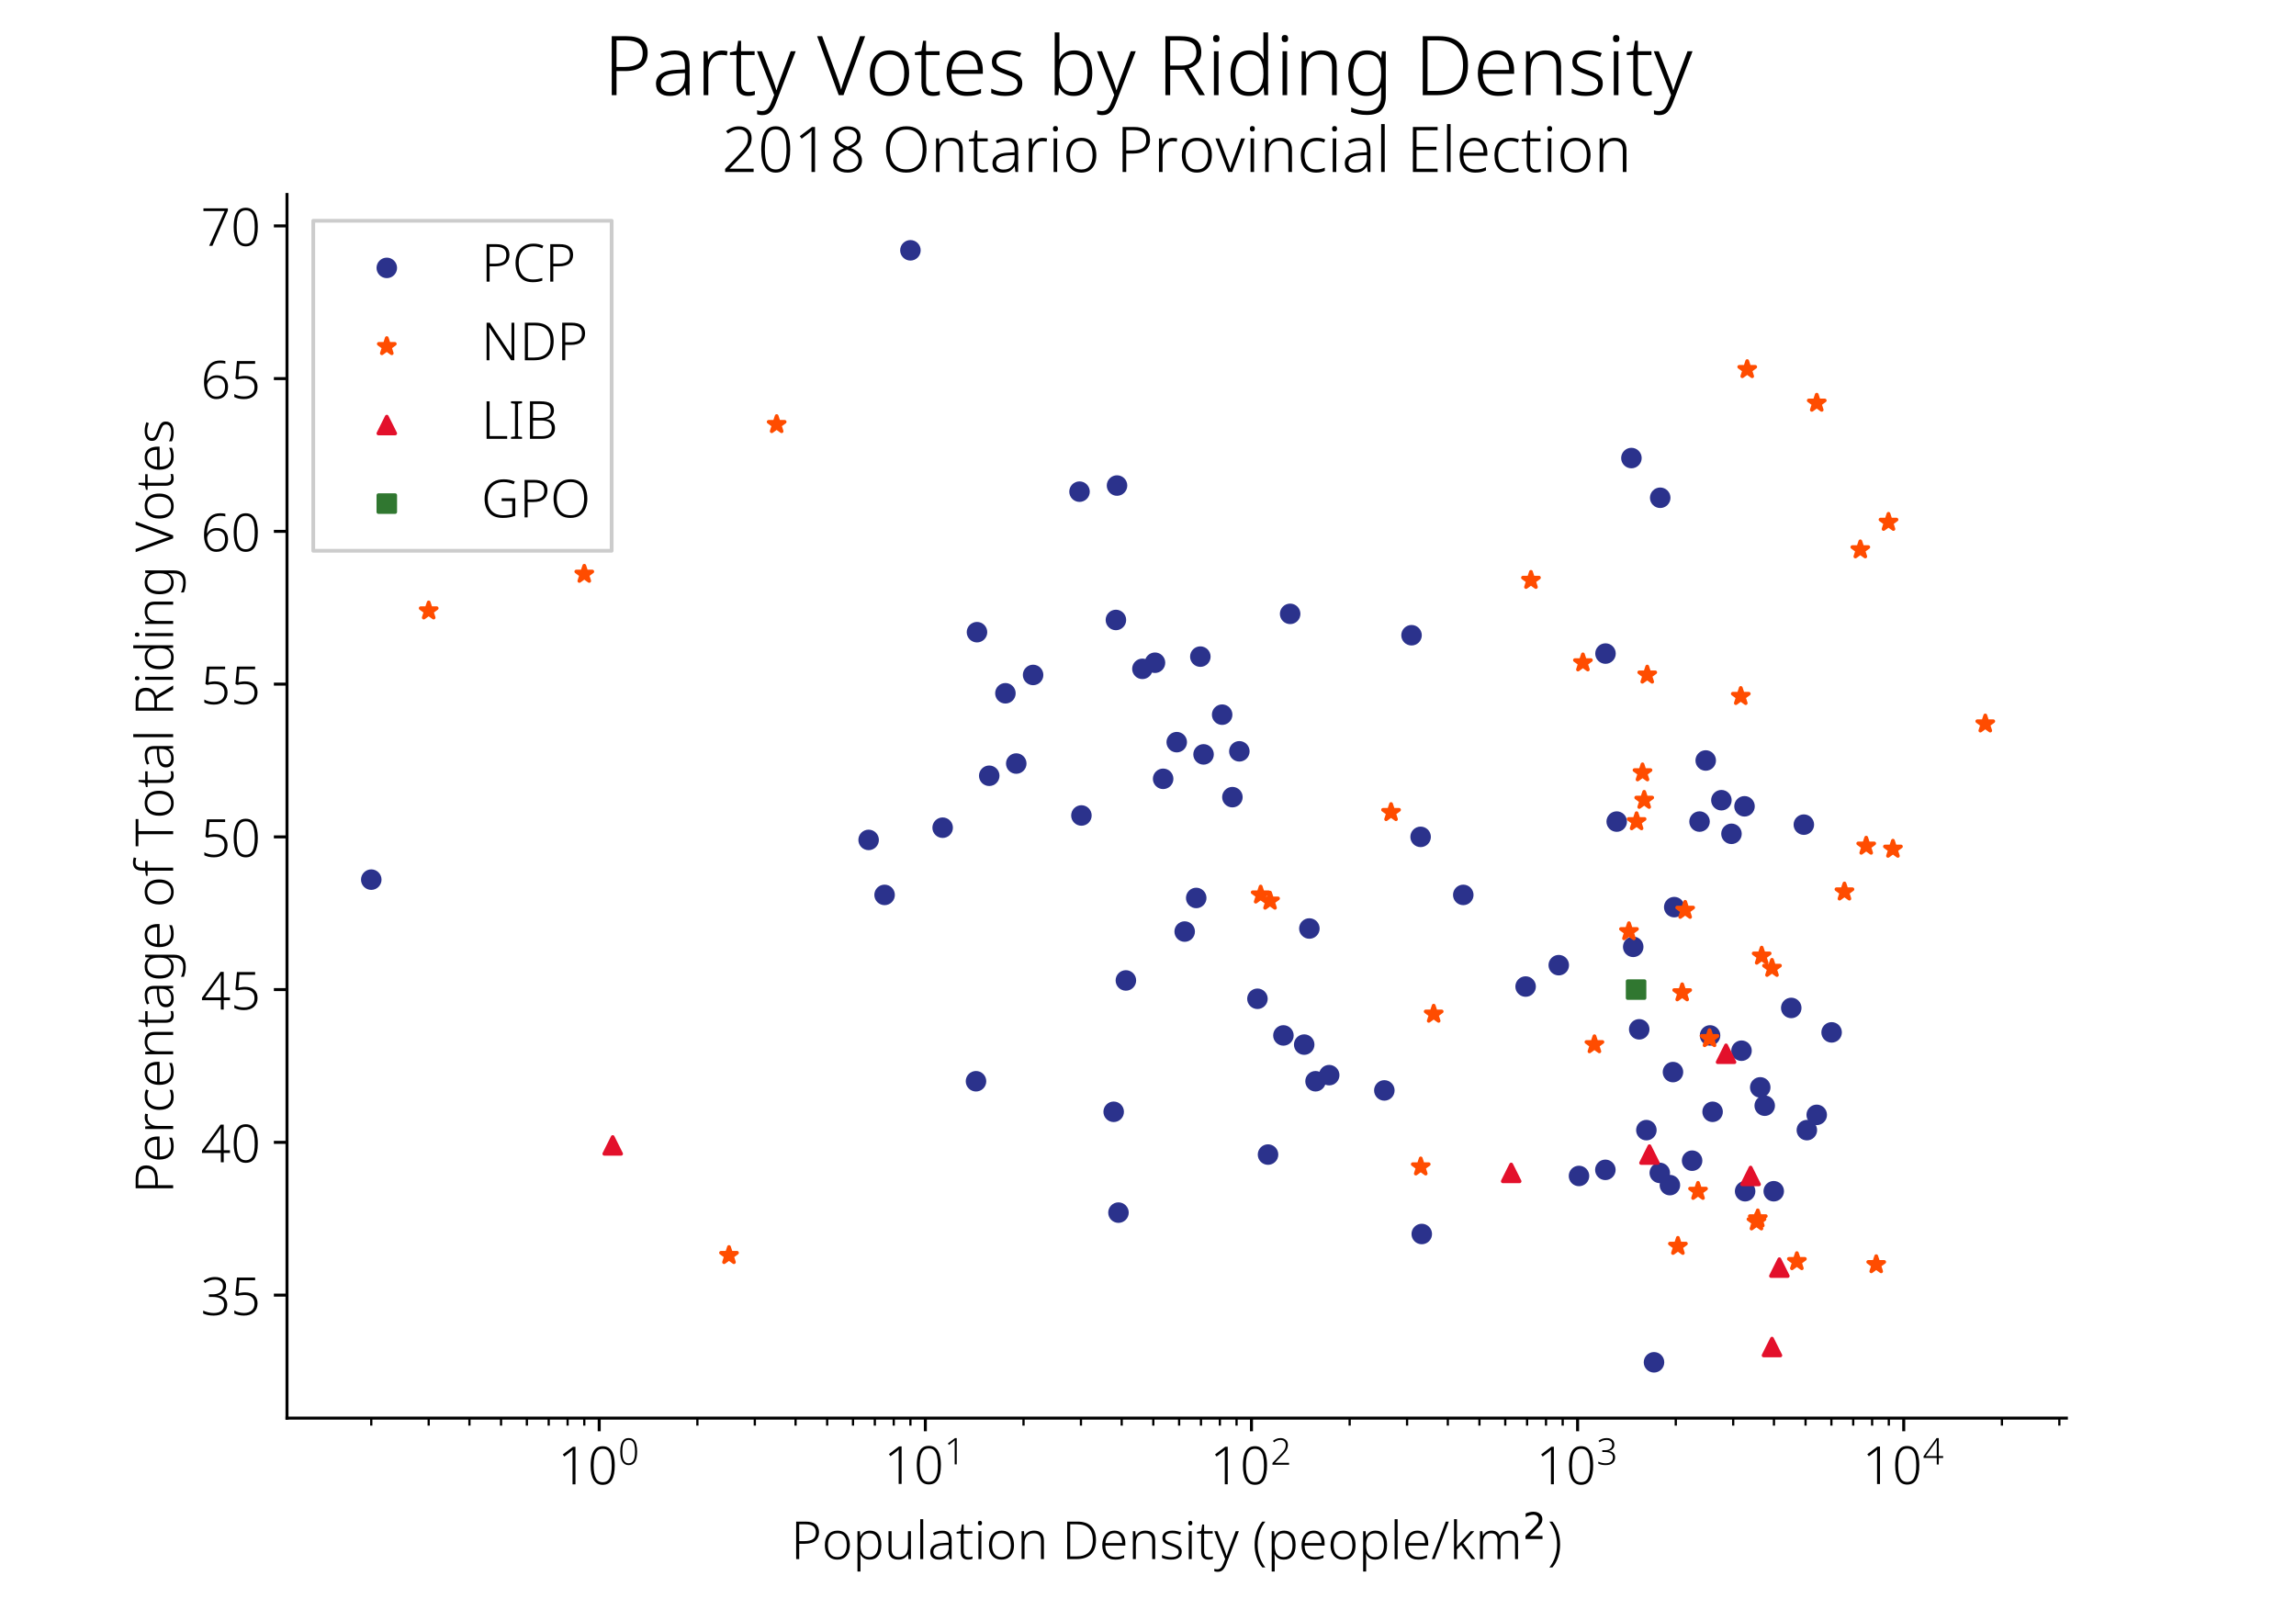 <?xml version="1.0" encoding="utf-8" standalone="no"?>
<!DOCTYPE svg PUBLIC "-//W3C//DTD SVG 1.1//EN"
  "http://www.w3.org/Graphics/SVG/1.1/DTD/svg11.dtd">
<!-- Created with matplotlib (http://matplotlib.org/) -->
<svg height="432pt" version="1.1" viewBox="0 0 612 432" width="612pt" xmlns="http://www.w3.org/2000/svg" xmlns:xlink="http://www.w3.org/1999/xlink">
 <defs>
  <style type="text/css">
*{stroke-linecap:butt;stroke-linejoin:round;}
  </style>
 </defs>
 <g id="figure_1">
  <g id="patch_1">
   <path d="M 0 432 
L 612 432 
L 612 0 
L 0 0 
z
" style="fill:#ffffff;"/>
  </g>
  <g id="axes_1">
   <g id="patch_2">
    <path d="M 76.5 378 
L 550.8 378 
L 550.8 51.84 
L 76.5 51.84 
z
" style="fill:#ffffff;"/>
   </g>
   <g id="PathCollection_1">
    <defs>
     <path d="M 0 2.236 
C 0.593 2.236 1.162 2 1.581 1.581 
C 2 1.162 2.236 0.593 2.236 0 
C 2.236 -0.593 2 -1.162 1.581 -1.581 
C 1.162 -2 0.593 -2.236 0 -2.236 
C -0.593 -2.236 -1.162 -2 -1.581 -1.581 
C -2 -1.162 -2.236 -0.593 -2.236 0 
C -2.236 0.593 -2 1.162 -1.581 1.581 
C -1.162 2 -0.593 2.236 0 2.236 
z
" id="m115c394aad" style="stroke:#2b328c;"/>
    </defs>
    <g clip-path="url(#p4ffdddeaae)">
     <use style="fill:#2b328c;stroke:#2b328c;" x="442.416" xlink:href="#m115c394aad" y="312.633"/>
     <use style="fill:#2b328c;stroke:#2b328c;" x="427.947" xlink:href="#m115c394aad" y="174.206"/>
     <use style="fill:#2b328c;stroke:#2b328c;" x="378.667" xlink:href="#m115c394aad" y="223.063"/>
     <use style="fill:#2b328c;stroke:#2b328c;" x="335.171" xlink:href="#m115c394aad" y="266.22"/>
     <use style="fill:#2b328c;stroke:#2b328c;" x="318.854" xlink:href="#m115c394aad" y="239.348"/>
     <use style="fill:#2b328c;stroke:#2b328c;" x="456.492" xlink:href="#m115c394aad" y="296.348"/>
     <use style="fill:#2b328c;stroke:#2b328c;" x="451.032" xlink:href="#m115c394aad" y="309.376"/>
     <use style="fill:#2b328c;stroke:#2b328c;" x="350.659" xlink:href="#m115c394aad" y="288.205"/>
     <use style="fill:#2b328c;stroke:#2b328c;" x="267.994" xlink:href="#m115c394aad" y="184.792"/>
     <use style="fill:#2b328c;stroke:#2b328c;" x="438.843" xlink:href="#m115c394aad" y="301.234"/>
     <use style="fill:#2b328c;stroke:#2b328c;" x="378.974" xlink:href="#m115c394aad" y="328.919"/>
     <use style="fill:#2b328c;stroke:#2b328c;" x="328.497" xlink:href="#m115c394aad" y="212.477"/>
     <use style="fill:#2b328c;stroke:#2b328c;" x="310.037" xlink:href="#m115c394aad" y="207.591"/>
     <use style="fill:#2b328c;stroke:#2b328c;" x="477.46" xlink:href="#m115c394aad" y="268.662"/>
     <use style="fill:#2b328c;stroke:#2b328c;" x="313.661" xlink:href="#m115c394aad" y="197.82"/>
     <use style="fill:#2b328c;stroke:#2b328c;" x="349.014" xlink:href="#m115c394aad" y="247.491"/>
     <use style="fill:#2b328c;stroke:#2b328c;" x="481.618" xlink:href="#m115c394aad" y="301.234"/>
     <use style="fill:#2b328c;stroke:#2b328c;" x="304.51" xlink:href="#m115c394aad" y="178.277"/>
     <use style="fill:#2b328c;stroke:#2b328c;" x="464.201" xlink:href="#m115c394aad" y="280.062"/>
     <use style="fill:#2b328c;stroke:#2b328c;" x="454.66" xlink:href="#m115c394aad" y="202.706"/>
     <use style="fill:#2b328c;stroke:#2b328c;" x="465.164" xlink:href="#m115c394aad" y="317.519"/>
     <use style="fill:#2b328c;stroke:#2b328c;" x="342.096" xlink:href="#m115c394aad" y="275.991"/>
     <use style="fill:#2b328c;stroke:#2b328c;" x="296.852" xlink:href="#m115c394aad" y="296.348"/>
     <use style="fill:#2b328c;stroke:#2b328c;" x="297.447" xlink:href="#m115c394aad" y="165.249"/>
     <use style="fill:#2b328c;stroke:#2b328c;" x="260.418" xlink:href="#m115c394aad" y="168.506"/>
     <use style="fill:#2b328c;stroke:#2b328c;" x="251.265" xlink:href="#m115c394aad" y="220.62"/>
     <use style="fill:#2b328c;stroke:#2b328c;" x="270.883" xlink:href="#m115c394aad" y="203.52"/>
     <use style="fill:#2b328c;stroke:#2b328c;" x="347.635" xlink:href="#m115c394aad" y="278.434"/>
     <use style="fill:#2b328c;stroke:#2b328c;" x="98.96" xlink:href="#m115c394aad" y="234.463"/>
     <use style="fill:#2b328c;stroke:#2b328c;" x="376.246" xlink:href="#m115c394aad" y="169.32"/>
     <use style="fill:#2b328c;stroke:#2b328c;" x="420.883" xlink:href="#m115c394aad" y="313.448"/>
     <use style="fill:#2b328c;stroke:#2b328c;" x="337.994" xlink:href="#m115c394aad" y="307.748"/>
     <use style="fill:#2b328c;stroke:#2b328c;" x="275.374" xlink:href="#m115c394aad" y="179.906"/>
     <use style="fill:#2b328c;stroke:#2b328c;" x="263.681" xlink:href="#m115c394aad" y="206.777"/>
     <use style="fill:#2b328c;stroke:#2b328c;" x="287.748" xlink:href="#m115c394aad" y="131.049"/>
     <use style="fill:#2b328c;stroke:#2b328c;" x="390.036" xlink:href="#m115c394aad" y="238.534"/>
     <use style="fill:#2b328c;stroke:#2b328c;" x="453.015" xlink:href="#m115c394aad" y="218.991"/>
     <use style="fill:#2b328c;stroke:#2b328c;" x="434.855" xlink:href="#m115c394aad" y="122.092"/>
     <use style="fill:#2b328c;stroke:#2b328c;" x="368.996" xlink:href="#m115c394aad" y="290.648"/>
     <use style="fill:#2b328c;stroke:#2b328c;" x="484.249" xlink:href="#m115c394aad" y="297.162"/>
     <use style="fill:#2b328c;stroke:#2b328c;" x="470.387" xlink:href="#m115c394aad" y="294.719"/>
     <use style="fill:#2b328c;stroke:#2b328c;" x="469.194" xlink:href="#m115c394aad" y="289.834"/>
     <use style="fill:#2b328c;stroke:#2b328c;" x="445.932" xlink:href="#m115c394aad" y="285.762"/>
     <use style="fill:#2b328c;stroke:#2b328c;" x="427.91" xlink:href="#m115c394aad" y="311.819"/>
     <use style="fill:#2b328c;stroke:#2b328c;" x="455.819" xlink:href="#m115c394aad" y="275.991"/>
     <use style="fill:#2b328c;stroke:#2b328c;" x="406.655" xlink:href="#m115c394aad" y="262.962"/>
     <use style="fill:#2b328c;stroke:#2b328c;" x="446.268" xlink:href="#m115c394aad" y="241.791"/>
     <use style="fill:#2b328c;stroke:#2b328c;" x="330.351" xlink:href="#m115c394aad" y="200.263"/>
     <use style="fill:#2b328c;stroke:#2b328c;" x="231.532" xlink:href="#m115c394aad" y="223.877"/>
     <use style="fill:#2b328c;stroke:#2b328c;" x="300.104" xlink:href="#m115c394aad" y="261.334"/>
     <use style="fill:#2b328c;stroke:#2b328c;" x="436.935" xlink:href="#m115c394aad" y="274.362"/>
     <use style="fill:#2b328c;stroke:#2b328c;" x="435.335" xlink:href="#m115c394aad" y="252.377"/>
     <use style="fill:#2b328c;stroke:#2b328c;" x="440.876" xlink:href="#m115c394aad" y="363.119"/>
     <use style="fill:#2b328c;stroke:#2b328c;" x="307.863" xlink:href="#m115c394aad" y="176.649"/>
     <use style="fill:#2b328c;stroke:#2b328c;" x="235.79" xlink:href="#m115c394aad" y="238.534"/>
     <use style="fill:#2b328c;stroke:#2b328c;" x="288.253" xlink:href="#m115c394aad" y="217.363"/>
     <use style="fill:#2b328c;stroke:#2b328c;" x="298.129" xlink:href="#m115c394aad" y="323.219"/>
     <use style="fill:#2b328c;stroke:#2b328c;" x="354.296" xlink:href="#m115c394aad" y="286.577"/>
     <use style="fill:#2b328c;stroke:#2b328c;" x="242.673" xlink:href="#m115c394aad" y="66.721"/>
     <use style="fill:#2b328c;stroke:#2b328c;" x="458.839" xlink:href="#m115c394aad" y="213.291"/>
     <use style="fill:#2b328c;stroke:#2b328c;" x="320.81" xlink:href="#m115c394aad" y="201.077"/>
     <use style="fill:#2b328c;stroke:#2b328c;" x="260.154" xlink:href="#m115c394aad" y="288.205"/>
     <use style="fill:#2b328c;stroke:#2b328c;" x="472.791" xlink:href="#m115c394aad" y="317.519"/>
     <use style="fill:#2b328c;stroke:#2b328c;" x="465.002" xlink:href="#m115c394aad" y="214.92"/>
     <use style="fill:#2b328c;stroke:#2b328c;" x="480.816" xlink:href="#m115c394aad" y="219.806"/>
     <use style="fill:#2b328c;stroke:#2b328c;" x="445.111" xlink:href="#m115c394aad" y="315.891"/>
     <use style="fill:#2b328c;stroke:#2b328c;" x="315.777" xlink:href="#m115c394aad" y="248.305"/>
     <use style="fill:#2b328c;stroke:#2b328c;" x="319.953" xlink:href="#m115c394aad" y="175.02"/>
     <use style="fill:#2b328c;stroke:#2b328c;" x="297.741" xlink:href="#m115c394aad" y="129.421"/>
     <use style="fill:#2b328c;stroke:#2b328c;" x="442.532" xlink:href="#m115c394aad" y="132.678"/>
     <use style="fill:#2b328c;stroke:#2b328c;" x="430.935" xlink:href="#m115c394aad" y="218.991"/>
     <use style="fill:#2b328c;stroke:#2b328c;" x="325.765" xlink:href="#m115c394aad" y="190.492"/>
     <use style="fill:#2b328c;stroke:#2b328c;" x="415.487" xlink:href="#m115c394aad" y="257.262"/>
     <use style="fill:#2b328c;stroke:#2b328c;" x="488.218" xlink:href="#m115c394aad" y="275.177"/>
     <use style="fill:#2b328c;stroke:#2b328c;" x="461.526" xlink:href="#m115c394aad" y="222.249"/>
     <use style="fill:#2b328c;stroke:#2b328c;" x="343.891" xlink:href="#m115c394aad" y="163.62"/>
    </g>
   </g>
   <g id="PathCollection_2">
    <defs>
     <path d="M 0 -2.236 
L -0.502 -0.691 
L -2.127 -0.691 
L -0.812 0.264 
L -1.314 1.809 
L -0 0.854 
L 1.314 1.809 
L 0.812 0.264 
L 2.127 -0.691 
L 0.502 -0.691 
z
" id="mb945d711ac" style="stroke:#ff4c00;"/>
    </defs>
    <g clip-path="url(#p4ffdddeaae)">
     <use style="fill:#ff4c00;stroke:#ff4c00;" x="155.743" xlink:href="#mb945d711ac" y="153.035"/>
     <use style="fill:#ff4c00;stroke:#ff4c00;" x="491.638" xlink:href="#mb945d711ac" y="237.72"/>
     <use style="fill:#ff4c00;stroke:#ff4c00;" x="452.61" xlink:href="#mb945d711ac" y="317.519"/>
     <use style="fill:#ff4c00;stroke:#ff4c00;" x="434.199" xlink:href="#mb945d711ac" y="248.305"/>
     <use style="fill:#ff4c00;stroke:#ff4c00;" x="468.543" xlink:href="#mb945d711ac" y="324.848"/>
     <use style="fill:#ff4c00;stroke:#ff4c00;" x="503.379" xlink:href="#mb945d711ac" y="139.192"/>
     <use style="fill:#ff4c00;stroke:#ff4c00;" x="338.528" xlink:href="#mb945d711ac" y="240.163"/>
     <use style="fill:#ff4c00;stroke:#ff4c00;" x="465.724" xlink:href="#mb945d711ac" y="98.478"/>
     <use style="fill:#ff4c00;stroke:#ff4c00;" x="438.26" xlink:href="#mb945d711ac" y="213.291"/>
     <use style="fill:#ff4c00;stroke:#ff4c00;" x="464.006" xlink:href="#mb945d711ac" y="185.606"/>
     <use style="fill:#ff4c00;stroke:#ff4c00;" x="424.995" xlink:href="#mb945d711ac" y="278.434"/>
     <use style="fill:#ff4c00;stroke:#ff4c00;" x="468.188" xlink:href="#mb945d711ac" y="325.662"/>
     <use style="fill:#ff4c00;stroke:#ff4c00;" x="378.701" xlink:href="#mb945d711ac" y="311.005"/>
     <use style="fill:#ff4c00;stroke:#ff4c00;" x="455.679" xlink:href="#mb945d711ac" y="276.805"/>
     <use style="fill:#ff4c00;stroke:#ff4c00;" x="449.181" xlink:href="#mb945d711ac" y="242.605"/>
     <use style="fill:#ff4c00;stroke:#ff4c00;" x="439.072" xlink:href="#mb945d711ac" y="179.906"/>
     <use style="fill:#ff4c00;stroke:#ff4c00;" x="421.926" xlink:href="#mb945d711ac" y="176.649"/>
     <use style="fill:#ff4c00;stroke:#ff4c00;" x="382.15" xlink:href="#mb945d711ac" y="270.291"/>
     <use style="fill:#ff4c00;stroke:#ff4c00;" x="370.785" xlink:href="#mb945d711ac" y="216.549"/>
     <use style="fill:#ff4c00;stroke:#ff4c00;" x="207.017" xlink:href="#mb945d711ac" y="113.135"/>
     <use style="fill:#ff4c00;stroke:#ff4c00;" x="448.387" xlink:href="#mb945d711ac" y="264.591"/>
     <use style="fill:#ff4c00;stroke:#ff4c00;" x="469.572" xlink:href="#mb945d711ac" y="254.82"/>
     <use style="fill:#ff4c00;stroke:#ff4c00;" x="495.87" xlink:href="#mb945d711ac" y="146.521"/>
     <use style="fill:#ff4c00;stroke:#ff4c00;" x="472.324" xlink:href="#mb945d711ac" y="258.077"/>
     <use style="fill:#ff4c00;stroke:#ff4c00;" x="504.563" xlink:href="#mb945d711ac" y="226.32"/>
     <use style="fill:#ff4c00;stroke:#ff4c00;" x="447.249" xlink:href="#mb945d711ac" y="332.176"/>
     <use style="fill:#ff4c00;stroke:#ff4c00;" x="336.029" xlink:href="#mb945d711ac" y="238.534"/>
     <use style="fill:#ff4c00;stroke:#ff4c00;" x="194.314" xlink:href="#mb945d711ac" y="334.619"/>
     <use style="fill:#ff4c00;stroke:#ff4c00;" x="114.267" xlink:href="#mb945d711ac" y="162.806"/>
     <use style="fill:#ff4c00;stroke:#ff4c00;" x="529.178" xlink:href="#mb945d711ac" y="192.934"/>
     <use style="fill:#ff4c00;stroke:#ff4c00;" x="484.256" xlink:href="#mb945d711ac" y="107.435"/>
     <use style="fill:#ff4c00;stroke:#ff4c00;" x="500.105" xlink:href="#mb945d711ac" y="337.062"/>
     <use style="fill:#ff4c00;stroke:#ff4c00;" x="497.438" xlink:href="#mb945d711ac" y="225.506"/>
     <use style="fill:#ff4c00;stroke:#ff4c00;" x="436.234" xlink:href="#mb945d711ac" y="218.991"/>
     <use style="fill:#ff4c00;stroke:#ff4c00;" x="437.809" xlink:href="#mb945d711ac" y="205.963"/>
     <use style="fill:#ff4c00;stroke:#ff4c00;" x="408.078" xlink:href="#mb945d711ac" y="154.663"/>
     <use style="fill:#ff4c00;stroke:#ff4c00;" x="478.957" xlink:href="#mb945d711ac" y="336.248"/>
    </g>
   </g>
   <g id="PathCollection_3">
    <defs>
     <path d="M 0 -2.236 
L -2.236 2.236 
L 2.236 2.236 
z
" id="m4fc97df281" style="stroke:#e3102b;"/>
    </defs>
    <g clip-path="url(#p4ffdddeaae)">
     <use style="fill:#e3102b;stroke:#e3102b;" x="474.29" xlink:href="#m4fc97df281" y="337.876"/>
     <use style="fill:#e3102b;stroke:#e3102b;" x="466.624" xlink:href="#m4fc97df281" y="313.448"/>
     <use style="fill:#e3102b;stroke:#e3102b;" x="402.809" xlink:href="#m4fc97df281" y="312.633"/>
     <use style="fill:#e3102b;stroke:#e3102b;" x="439.668" xlink:href="#m4fc97df281" y="307.748"/>
     <use style="fill:#e3102b;stroke:#e3102b;" x="460.081" xlink:href="#m4fc97df281" y="280.877"/>
     <use style="fill:#e3102b;stroke:#e3102b;" x="472.323" xlink:href="#m4fc97df281" y="359.047"/>
     <use style="fill:#e3102b;stroke:#e3102b;" x="163.319" xlink:href="#m4fc97df281" y="305.305"/>
    </g>
   </g>
   <g id="PathCollection_4">
    <defs>
     <path d="M -2.236 2.236 
L 2.236 2.236 
L 2.236 -2.236 
L -2.236 -2.236 
z
" id="mfc7b62c349" style="stroke:#307730;"/>
    </defs>
    <g clip-path="url(#p4ffdddeaae)">
     <use style="fill:#307730;stroke:#307730;" x="436.097" xlink:href="#mfc7b62c349" y="263.777"/>
    </g>
   </g>
   <g id="matplotlib.axis_1">
    <g id="xtick_1">
     <g id="line2d_1">
      <defs>
       <path d="M 0 0 
L 0 3.5 
" id="m49dfb53f79" style="stroke:#000000;stroke-width:0.8;"/>
      </defs>
      <g>
       <use style="stroke:#000000;stroke-width:0.8;" x="159.721" xlink:href="#m49dfb53f79" y="378"/>
      </g>
     </g>
     <g id="text_1">
      <!-- $\mathdefault{10^{0}}$ -->
      <defs>
       <path d="M 33.797 0 
L 28.203 0 
L 28.203 53.094 
Q 28.203 57.406 28.203 60.156 
Q 28.203 62.906 28.406 65.406 
Q 27 64 25.797 63 
Q 24.594 62 22.594 60.406 
L 12.594 52.797 
L 9.594 56.797 
L 29 71.406 
L 33.797 71.406 
z
" id="NotoSans-Light-31"/>
       <path d="M 51.5 35.906 
Q 51.5 18 45.953 8.5 
Q 40.406 -1 28.5 -1 
Q 17.203 -1 11.391 8.391 
Q 5.594 17.797 5.594 35.906 
Q 5.594 46.797 7.844 55.047 
Q 10.094 63.297 15.141 67.891 
Q 20.203 72.5 28.594 72.5 
Q 36.797 72.5 41.844 68 
Q 46.906 63.5 49.203 55.25 
Q 51.5 47 51.5 35.906 
z
M 11.297 35.906 
Q 11.297 19.797 15.438 11.891 
Q 19.594 4 28.5 4 
Q 37.594 4 41.641 11.891 
Q 45.703 19.797 45.703 35.906 
Q 45.703 45.797 44.141 52.891 
Q 42.594 60 38.844 63.75 
Q 35.094 67.5 28.594 67.5 
Q 22.094 67.5 18.297 63.703 
Q 14.5 59.906 12.891 52.797 
Q 11.297 45.703 11.297 35.906 
z
" id="NotoSans-Light-30"/>
      </defs>
      <g transform="translate(148.661 395.64)scale(0.14 -0.14)">
       <use transform="translate(0 0.008)" xlink:href="#NotoSans-Light-31"/>
       <use transform="translate(57.1 0.008)" xlink:href="#NotoSans-Light-30"/>
       <use transform="translate(115.131 37.25)scale(0.7)" xlink:href="#NotoSans-Light-30"/>
      </g>
     </g>
    </g>
    <g id="xtick_2">
     <g id="line2d_2">
      <g>
       <use style="stroke:#000000;stroke-width:0.8;" x="246.651" xlink:href="#m49dfb53f79" y="378"/>
      </g>
     </g>
     <g id="text_2">
      <!-- $\mathdefault{10^{1}}$ -->
      <g transform="translate(235.591 395.64)scale(0.14 -0.14)">
       <use transform="translate(0 0.773)" xlink:href="#NotoSans-Light-31"/>
       <use transform="translate(57.1 0.773)" xlink:href="#NotoSans-Light-30"/>
       <use transform="translate(115.131 38.016)scale(0.7)" xlink:href="#NotoSans-Light-31"/>
      </g>
     </g>
    </g>
    <g id="xtick_3">
     <g id="line2d_3">
      <g>
       <use style="stroke:#000000;stroke-width:0.8;" x="333.581" xlink:href="#m49dfb53f79" y="378"/>
      </g>
     </g>
     <g id="text_3">
      <!-- $\mathdefault{10^{2}}$ -->
      <defs>
       <path d="M 50.594 0 
L 5.406 0 
L 5.406 4.797 
L 25.906 26.094 
Q 31 31.406 34.5 35.594 
Q 38 39.797 39.797 44 
Q 41.594 48.203 41.594 53.406 
Q 41.594 60.094 37.688 63.75 
Q 33.797 67.406 27.203 67.406 
Q 22.406 67.406 18.203 65.703 
Q 14 64 9.906 60.797 
L 6.797 64.797 
Q 11.203 68.406 16.391 70.406 
Q 21.594 72.406 27.203 72.406 
Q 36.406 72.406 41.906 67.297 
Q 47.406 62.203 47.406 53.594 
Q 47.406 47.797 45.344 43 
Q 43.297 38.203 39.547 33.594 
Q 35.797 29 30.594 23.797 
L 12.703 5.5 
L 12.703 5.203 
L 50.594 5.203 
z
" id="NotoSans-Light-32"/>
      </defs>
      <g transform="translate(322.521 395.64)scale(0.14 -0.14)">
       <use transform="translate(0 0.073)" xlink:href="#NotoSans-Light-31"/>
       <use transform="translate(57.1 0.073)" xlink:href="#NotoSans-Light-30"/>
       <use transform="translate(115.131 37.316)scale(0.7)" xlink:href="#NotoSans-Light-32"/>
      </g>
     </g>
    </g>
    <g id="xtick_4">
     <g id="line2d_4">
      <g>
       <use style="stroke:#000000;stroke-width:0.8;" x="420.511" xlink:href="#m49dfb53f79" y="378"/>
      </g>
     </g>
     <g id="text_4">
      <!-- $\mathdefault{10^{3}}$ -->
      <defs>
       <path d="M 48.203 54.906 
Q 48.203 47.797 44 43.297 
Q 39.797 38.797 33.203 37.594 
L 33.203 37.203 
Q 41.594 36.203 46 31.75 
Q 50.406 27.297 50.406 19.797 
Q 50.406 10.594 43.906 4.797 
Q 37.406 -1 24.406 -1 
Q 18.594 -1 13.641 0 
Q 8.703 1 4.594 3 
L 4.594 8.5 
Q 8.703 6.5 14 5.203 
Q 19.297 3.906 24.406 3.906 
Q 34.594 3.906 39.5 8.25 
Q 44.406 12.594 44.406 20 
Q 44.406 27.797 38.594 31.141 
Q 32.797 34.5 23.094 34.5 
L 15.5 34.5 
L 15.5 39.5 
L 23.203 39.5 
Q 31.5 39.5 36.891 43.344 
Q 42.297 47.203 42.297 54.594 
Q 42.297 60.906 38.188 64.156 
Q 34.094 67.406 27.297 67.406 
Q 21.594 67.406 17.047 65.703 
Q 12.5 64 8.094 61 
L 5.203 65 
Q 9.297 68.203 14.797 70.297 
Q 20.297 72.406 27.203 72.406 
Q 37.203 72.406 42.703 67.656 
Q 48.203 62.906 48.203 54.906 
z
" id="NotoSans-Light-33"/>
      </defs>
      <g transform="translate(409.451 395.64)scale(0.14 -0.14)">
       <use transform="translate(0 0.073)" xlink:href="#NotoSans-Light-31"/>
       <use transform="translate(57.1 0.073)" xlink:href="#NotoSans-Light-30"/>
       <use transform="translate(115.131 37.316)scale(0.7)" xlink:href="#NotoSans-Light-33"/>
      </g>
     </g>
    </g>
    <g id="xtick_5">
     <g id="line2d_5">
      <g>
       <use style="stroke:#000000;stroke-width:0.8;" x="507.441" xlink:href="#m49dfb53f79" y="378"/>
      </g>
     </g>
     <g id="text_5">
      <!-- $\mathdefault{10^{4}}$ -->
      <defs>
       <path d="M 55.594 17.797 
L 43.703 17.797 
L 43.703 0 
L 38.203 0 
L 38.203 17.797 
L 2.297 17.797 
L 2.297 22.406 
L 37.797 71.797 
L 43.703 71.797 
L 43.703 23 
L 55.594 23 
z
M 38.203 23 
L 38.203 49.5 
Q 38.203 55.297 38.25 58.641 
Q 38.297 62 38.406 65.5 
L 38.203 65.5 
Q 36.797 63.203 35.594 61.203 
Q 34.406 59.203 32.797 56.906 
L 8.297 23 
z
" id="NotoSans-Light-34"/>
      </defs>
      <g transform="translate(496.381 395.64)scale(0.14 -0.14)">
       <use transform="translate(0 0.5)" xlink:href="#NotoSans-Light-31"/>
       <use transform="translate(57.1 0.5)" xlink:href="#NotoSans-Light-30"/>
       <use transform="translate(115.131 37.742)scale(0.7)" xlink:href="#NotoSans-Light-34"/>
      </g>
     </g>
    </g>
    <g id="xtick_6">
     <g id="line2d_6">
      <defs>
       <path d="M 0 0 
L 0 2 
" id="m38a5093be6" style="stroke:#000000;stroke-width:0.6;"/>
      </defs>
      <g>
       <use style="stroke:#000000;stroke-width:0.6;" x="98.96" xlink:href="#m38a5093be6" y="378"/>
      </g>
     </g>
    </g>
    <g id="xtick_7">
     <g id="line2d_7">
      <g>
       <use style="stroke:#000000;stroke-width:0.6;" x="114.267" xlink:href="#m38a5093be6" y="378"/>
      </g>
     </g>
    </g>
    <g id="xtick_8">
     <g id="line2d_8">
      <g>
       <use style="stroke:#000000;stroke-width:0.6;" x="125.128" xlink:href="#m38a5093be6" y="378"/>
      </g>
     </g>
    </g>
    <g id="xtick_9">
     <g id="line2d_9">
      <g>
       <use style="stroke:#000000;stroke-width:0.6;" x="133.553" xlink:href="#m38a5093be6" y="378"/>
      </g>
     </g>
    </g>
    <g id="xtick_10">
     <g id="line2d_10">
      <g>
       <use style="stroke:#000000;stroke-width:0.6;" x="140.436" xlink:href="#m38a5093be6" y="378"/>
      </g>
     </g>
    </g>
    <g id="xtick_11">
     <g id="line2d_11">
      <g>
       <use style="stroke:#000000;stroke-width:0.6;" x="146.256" xlink:href="#m38a5093be6" y="378"/>
      </g>
     </g>
    </g>
    <g id="xtick_12">
     <g id="line2d_12">
      <g>
       <use style="stroke:#000000;stroke-width:0.6;" x="151.297" xlink:href="#m38a5093be6" y="378"/>
      </g>
     </g>
    </g>
    <g id="xtick_13">
     <g id="line2d_13">
      <g>
       <use style="stroke:#000000;stroke-width:0.6;" x="155.743" xlink:href="#m38a5093be6" y="378"/>
      </g>
     </g>
    </g>
    <g id="xtick_14">
     <g id="line2d_14">
      <g>
       <use style="stroke:#000000;stroke-width:0.6;" x="185.89" xlink:href="#m38a5093be6" y="378"/>
      </g>
     </g>
    </g>
    <g id="xtick_15">
     <g id="line2d_15">
      <g>
       <use style="stroke:#000000;stroke-width:0.6;" x="201.197" xlink:href="#m38a5093be6" y="378"/>
      </g>
     </g>
    </g>
    <g id="xtick_16">
     <g id="line2d_16">
      <g>
       <use style="stroke:#000000;stroke-width:0.6;" x="212.058" xlink:href="#m38a5093be6" y="378"/>
      </g>
     </g>
    </g>
    <g id="xtick_17">
     <g id="line2d_17">
      <g>
       <use style="stroke:#000000;stroke-width:0.6;" x="220.483" xlink:href="#m38a5093be6" y="378"/>
      </g>
     </g>
    </g>
    <g id="xtick_18">
     <g id="line2d_18">
      <g>
       <use style="stroke:#000000;stroke-width:0.6;" x="227.366" xlink:href="#m38a5093be6" y="378"/>
      </g>
     </g>
    </g>
    <g id="xtick_19">
     <g id="line2d_19">
      <g>
       <use style="stroke:#000000;stroke-width:0.6;" x="233.185" xlink:href="#m38a5093be6" y="378"/>
      </g>
     </g>
    </g>
    <g id="xtick_20">
     <g id="line2d_20">
      <g>
       <use style="stroke:#000000;stroke-width:0.6;" x="238.227" xlink:href="#m38a5093be6" y="378"/>
      </g>
     </g>
    </g>
    <g id="xtick_21">
     <g id="line2d_21">
      <g>
       <use style="stroke:#000000;stroke-width:0.6;" x="242.673" xlink:href="#m38a5093be6" y="378"/>
      </g>
     </g>
    </g>
    <g id="xtick_22">
     <g id="line2d_22">
      <g>
       <use style="stroke:#000000;stroke-width:0.6;" x="272.82" xlink:href="#m38a5093be6" y="378"/>
      </g>
     </g>
    </g>
    <g id="xtick_23">
     <g id="line2d_23">
      <g>
       <use style="stroke:#000000;stroke-width:0.6;" x="288.127" xlink:href="#m38a5093be6" y="378"/>
      </g>
     </g>
    </g>
    <g id="xtick_24">
     <g id="line2d_24">
      <g>
       <use style="stroke:#000000;stroke-width:0.6;" x="298.988" xlink:href="#m38a5093be6" y="378"/>
      </g>
     </g>
    </g>
    <g id="xtick_25">
     <g id="line2d_25">
      <g>
       <use style="stroke:#000000;stroke-width:0.6;" x="307.413" xlink:href="#m38a5093be6" y="378"/>
      </g>
     </g>
    </g>
    <g id="xtick_26">
     <g id="line2d_26">
      <g>
       <use style="stroke:#000000;stroke-width:0.6;" x="314.296" xlink:href="#m38a5093be6" y="378"/>
      </g>
     </g>
    </g>
    <g id="xtick_27">
     <g id="line2d_27">
      <g>
       <use style="stroke:#000000;stroke-width:0.6;" x="320.115" xlink:href="#m38a5093be6" y="378"/>
      </g>
     </g>
    </g>
    <g id="xtick_28">
     <g id="line2d_28">
      <g>
       <use style="stroke:#000000;stroke-width:0.6;" x="325.157" xlink:href="#m38a5093be6" y="378"/>
      </g>
     </g>
    </g>
    <g id="xtick_29">
     <g id="line2d_29">
      <g>
       <use style="stroke:#000000;stroke-width:0.6;" x="329.603" xlink:href="#m38a5093be6" y="378"/>
      </g>
     </g>
    </g>
    <g id="xtick_30">
     <g id="line2d_30">
      <g>
       <use style="stroke:#000000;stroke-width:0.6;" x="359.75" xlink:href="#m38a5093be6" y="378"/>
      </g>
     </g>
    </g>
    <g id="xtick_31">
     <g id="line2d_31">
      <g>
       <use style="stroke:#000000;stroke-width:0.6;" x="375.057" xlink:href="#m38a5093be6" y="378"/>
      </g>
     </g>
    </g>
    <g id="xtick_32">
     <g id="line2d_32">
      <g>
       <use style="stroke:#000000;stroke-width:0.6;" x="385.918" xlink:href="#m38a5093be6" y="378"/>
      </g>
     </g>
    </g>
    <g id="xtick_33">
     <g id="line2d_33">
      <g>
       <use style="stroke:#000000;stroke-width:0.6;" x="394.343" xlink:href="#m38a5093be6" y="378"/>
      </g>
     </g>
    </g>
    <g id="xtick_34">
     <g id="line2d_34">
      <g>
       <use style="stroke:#000000;stroke-width:0.6;" x="401.226" xlink:href="#m38a5093be6" y="378"/>
      </g>
     </g>
    </g>
    <g id="xtick_35">
     <g id="line2d_35">
      <g>
       <use style="stroke:#000000;stroke-width:0.6;" x="407.045" xlink:href="#m38a5093be6" y="378"/>
      </g>
     </g>
    </g>
    <g id="xtick_36">
     <g id="line2d_36">
      <g>
       <use style="stroke:#000000;stroke-width:0.6;" x="412.087" xlink:href="#m38a5093be6" y="378"/>
      </g>
     </g>
    </g>
    <g id="xtick_37">
     <g id="line2d_37">
      <g>
       <use style="stroke:#000000;stroke-width:0.6;" x="416.533" xlink:href="#m38a5093be6" y="378"/>
      </g>
     </g>
    </g>
    <g id="xtick_38">
     <g id="line2d_38">
      <g>
       <use style="stroke:#000000;stroke-width:0.6;" x="446.68" xlink:href="#m38a5093be6" y="378"/>
      </g>
     </g>
    </g>
    <g id="xtick_39">
     <g id="line2d_39">
      <g>
       <use style="stroke:#000000;stroke-width:0.6;" x="461.987" xlink:href="#m38a5093be6" y="378"/>
      </g>
     </g>
    </g>
    <g id="xtick_40">
     <g id="line2d_40">
      <g>
       <use style="stroke:#000000;stroke-width:0.6;" x="472.848" xlink:href="#m38a5093be6" y="378"/>
      </g>
     </g>
    </g>
    <g id="xtick_41">
     <g id="line2d_41">
      <g>
       <use style="stroke:#000000;stroke-width:0.6;" x="481.273" xlink:href="#m38a5093be6" y="378"/>
      </g>
     </g>
    </g>
    <g id="xtick_42">
     <g id="line2d_42">
      <g>
       <use style="stroke:#000000;stroke-width:0.6;" x="488.156" xlink:href="#m38a5093be6" y="378"/>
      </g>
     </g>
    </g>
    <g id="xtick_43">
     <g id="line2d_43">
      <g>
       <use style="stroke:#000000;stroke-width:0.6;" x="493.975" xlink:href="#m38a5093be6" y="378"/>
      </g>
     </g>
    </g>
    <g id="xtick_44">
     <g id="line2d_44">
      <g>
       <use style="stroke:#000000;stroke-width:0.6;" x="499.017" xlink:href="#m38a5093be6" y="378"/>
      </g>
     </g>
    </g>
    <g id="xtick_45">
     <g id="line2d_45">
      <g>
       <use style="stroke:#000000;stroke-width:0.6;" x="503.463" xlink:href="#m38a5093be6" y="378"/>
      </g>
     </g>
    </g>
    <g id="xtick_46">
     <g id="line2d_46">
      <g>
       <use style="stroke:#000000;stroke-width:0.6;" x="533.61" xlink:href="#m38a5093be6" y="378"/>
      </g>
     </g>
    </g>
    <g id="xtick_47">
     <g id="line2d_47">
      <g>
       <use style="stroke:#000000;stroke-width:0.6;" x="548.917" xlink:href="#m38a5093be6" y="378"/>
      </g>
     </g>
    </g>
    <g id="text_6">
     <!-- Population Density (people/km$^2$) -->
     <defs>
      <path d="M 27.797 71.406 
Q 53.5 71.406 53.5 51.203 
Q 53.5 40.906 46.844 35.047 
Q 40.203 29.203 26.203 29.203 
L 15.797 29.203 
L 15.797 0 
L 10 0 
L 10 71.406 
z
M 27.203 66.297 
L 15.797 66.297 
L 15.797 34.203 
L 25.594 34.203 
Q 36 34.203 41.75 37.844 
Q 47.5 41.5 47.5 50.906 
Q 47.5 58.906 42.547 62.594 
Q 37.594 66.297 27.203 66.297 
z
" id="NotoSans-Light-50"/>
      <path d="M 53.297 26.594 
Q 53.297 18.297 50.547 12.094 
Q 47.797 5.906 42.438 2.453 
Q 37.094 -1 29.406 -1 
Q 22 -1 16.703 2.391 
Q 11.406 5.797 8.547 12 
Q 5.703 18.203 5.703 26.594 
Q 5.703 39.594 12.141 46.891 
Q 18.594 54.203 29.797 54.203 
Q 37.406 54.203 42.656 50.75 
Q 47.906 47.297 50.594 41.094 
Q 53.297 34.906 53.297 26.594 
z
M 11.594 26.594 
Q 11.594 16.406 15.891 10.156 
Q 20.203 3.906 29.406 3.906 
Q 38.703 3.906 43.047 10.156 
Q 47.406 16.406 47.406 26.594 
Q 47.406 33.203 45.594 38.297 
Q 43.797 43.406 39.891 46.297 
Q 36 49.203 29.703 49.203 
Q 20.594 49.203 16.094 43.203 
Q 11.594 37.203 11.594 26.594 
z
" id="NotoSans-Light-6f"/>
      <path d="M 32.594 54.203 
Q 42.797 54.203 48.547 47.344 
Q 54.297 40.5 54.297 26.906 
Q 54.297 13.297 48.344 6.141 
Q 42.406 -1 32.094 -1 
Q 25 -1 20.75 2 
Q 16.5 5 14.5 9.203 
L 14.094 9.203 
Q 14.203 6.594 14.344 3.688 
Q 14.5 0.797 14.5 -1.797 
L 14.5 -23.594 
L 8.797 -23.594 
L 8.797 53.203 
L 13.5 53.203 
L 14.203 43.203 
L 14.5 43.203 
Q 16.5 47.594 20.844 50.891 
Q 25.203 54.203 32.594 54.203 
z
M 31.797 49.203 
Q 23 49.203 18.797 43.641 
Q 14.594 38.094 14.5 27.594 
L 14.5 26.594 
Q 14.5 15.203 18.641 9.547 
Q 22.797 3.906 31.406 3.906 
Q 39.594 3.906 44 10 
Q 48.406 16.094 48.406 27 
Q 48.406 37.703 44.25 43.453 
Q 40.094 49.203 31.797 49.203 
z
" id="NotoSans-Light-70"/>
      <path d="M 50.703 53.203 
L 50.703 0 
L 46 0 
L 45.203 9.094 
L 44.906 9.094 
Q 42.703 4.797 38.141 1.891 
Q 33.594 -1 26.797 -1 
Q 8 -1 8 18.406 
L 8 53.203 
L 13.797 53.203 
L 13.797 18.797 
Q 13.797 11.203 17.188 7.547 
Q 20.594 3.906 27.406 3.906 
Q 45 3.906 45 24.203 
L 45 53.203 
z
" id="NotoSans-Light-75"/>
      <path d="M 14.5 0 
L 8.797 0 
L 8.797 76 
L 14.5 76 
z
" id="NotoSans-Light-6c"/>
      <path d="M 27.594 54.094 
Q 36.594 54.094 41 49.688 
Q 45.406 45.297 45.406 35.797 
L 45.406 0 
L 41.094 0 
L 40 9 
L 39.797 9 
Q 37 4.5 32.797 1.75 
Q 28.594 -1 21.203 -1 
Q 13.594 -1 9.141 2.797 
Q 4.703 6.594 4.703 13.906 
Q 4.703 21.797 11.141 26 
Q 17.594 30.203 30.094 30.703 
L 39.797 31.203 
L 39.797 34.906 
Q 39.797 42.797 36.641 46.047 
Q 33.5 49.297 27.406 49.297 
Q 23.297 49.297 19.5 48.25 
Q 15.703 47.203 11.906 45.203 
L 10.094 49.797 
Q 13.797 51.703 18.297 52.891 
Q 22.797 54.094 27.594 54.094 
z
M 39.797 26.797 
L 30.797 26.406 
Q 20.594 26 15.594 22.953 
Q 10.594 19.906 10.594 13.797 
Q 10.594 8.906 13.688 6.344 
Q 16.797 3.797 22.203 3.797 
Q 30.5 3.797 35.047 8.5 
Q 39.594 13.203 39.797 21.703 
z
" id="NotoSans-Light-61"/>
      <path d="M 23.797 3.797 
Q 26 3.797 28.047 4.141 
Q 30.094 4.5 31.5 5 
L 31.5 0.406 
Q 29.906 -0.203 27.75 -0.594 
Q 25.594 -1 23 -1 
Q 16.406 -1 12.797 2.75 
Q 9.203 6.5 9.203 14.797 
L 9.203 48.594 
L 1.297 48.594 
L 1.297 51.797 
L 9.203 53.594 
L 11.203 65.906 
L 14.797 65.906 
L 14.797 53.203 
L 31.203 53.203 
L 31.203 48.594 
L 14.797 48.594 
L 14.797 15 
Q 14.797 3.797 23.797 3.797 
z
" id="NotoSans-Light-74"/>
      <path d="M 11.594 72.906 
Q 15.594 72.906 15.594 68.594 
Q 15.594 64.203 11.594 64.203 
Q 7.797 64.203 7.797 68.594 
Q 7.797 72.906 11.594 72.906 
z
M 14.406 53.203 
L 14.406 0 
L 8.797 0 
L 8.797 53.203 
z
" id="NotoSans-Light-69"/>
      <path d="M 32.594 54.203 
Q 41.703 54.203 46.5 49.5 
Q 51.297 44.797 51.297 34.797 
L 51.297 0 
L 45.594 0 
L 45.594 34.406 
Q 45.594 42 42.141 45.594 
Q 38.703 49.203 32 49.203 
Q 14.406 49.203 14.406 29 
L 14.406 0 
L 8.797 0 
L 8.797 53.203 
L 13.406 53.203 
L 14.203 44 
L 14.594 44 
Q 16.703 48.406 21.25 51.297 
Q 25.797 54.203 32.594 54.203 
z
" id="NotoSans-Light-6e"/>
      <path id="NotoSans-Light-20"/>
      <path d="M 64.797 36.406 
Q 64.797 18.406 55.297 9.203 
Q 45.797 0 27.594 0 
L 10 0 
L 10 71.406 
L 29.797 71.406 
Q 46.797 71.406 55.797 62.453 
Q 64.797 53.5 64.797 36.406 
z
M 58.797 36.203 
Q 58.797 66.297 28.703 66.297 
L 15.797 66.297 
L 15.797 5.094 
L 27.203 5.094 
Q 58.797 5.094 58.797 36.203 
z
" id="NotoSans-Light-44"/>
      <path d="M 29 54.203 
Q 35.797 54.203 40.391 51.047 
Q 45 47.906 47.297 42.406 
Q 49.594 36.906 49.594 29.797 
L 49.594 25.797 
L 11.594 25.797 
Q 11.594 15.297 16.5 9.641 
Q 21.406 4 30.594 4 
Q 35.594 4 39.297 4.797 
Q 43 5.594 47.406 7.594 
L 47.406 2.406 
Q 43.406 0.594 39.5 -0.203 
Q 35.594 -1 30.406 -1 
Q 18.5 -1 12.094 6.297 
Q 5.703 13.594 5.703 26.203 
Q 5.703 34.297 8.453 40.641 
Q 11.203 47 16.391 50.594 
Q 21.594 54.203 29 54.203 
z
M 28.906 49.406 
Q 21.594 49.406 17.047 44.5 
Q 12.5 39.594 11.703 30.594 
L 43.594 30.594 
Q 43.594 39 40.047 44.203 
Q 36.5 49.406 28.906 49.406 
z
" id="NotoSans-Light-65"/>
      <path d="M 42.203 14.094 
Q 42.203 6.797 36.844 2.891 
Q 31.5 -1 21.594 -1 
Q 16 -1 11.75 0 
Q 7.5 1 4.594 2.406 
L 4.594 7.906 
Q 8.094 6.094 12.594 4.938 
Q 17.094 3.797 21.797 3.797 
Q 29.594 3.797 33.094 6.438 
Q 36.594 9.094 36.594 13.703 
Q 36.594 18.094 32.938 20.438 
Q 29.297 22.797 22 25.297 
Q 17.094 27 13.344 28.703 
Q 9.594 30.406 7.5 33.156 
Q 5.406 35.906 5.406 40.594 
Q 5.406 47 10.594 50.594 
Q 15.797 54.203 24.5 54.203 
Q 29.297 54.203 33.438 53.25 
Q 37.594 52.297 41 50.906 
L 39 46.203 
Q 35.906 47.594 32 48.5 
Q 28.094 49.406 24.203 49.406 
Q 17.906 49.406 14.406 47.203 
Q 10.906 45 10.906 40.797 
Q 10.906 37.594 12.594 35.75 
Q 14.297 33.906 17.5 32.547 
Q 20.703 31.203 25.297 29.594 
Q 30 28 33.844 26.203 
Q 37.703 24.406 39.953 21.594 
Q 42.203 18.797 42.203 14.094 
z
" id="NotoSans-Light-73"/>
      <path d="M 0 53.203 
L 6.094 53.203 
L 18.797 20.094 
Q 20.406 15.703 21.594 12.25 
Q 22.797 8.797 23.5 6.094 
L 23.797 6.094 
Q 24.5 8.406 25.703 12 
Q 26.906 15.594 28.5 20 
L 40.906 53.203 
L 47 53.203 
L 23 -9.5 
Q 20.297 -16.5 16.594 -20.344 
Q 12.906 -24.203 6.594 -24.203 
Q 4.594 -24.203 3.094 -23.891 
Q 1.594 -23.594 0.203 -23.203 
L 0.203 -18.406 
Q 2.797 -19.297 5.906 -19.297 
Q 10.094 -19.297 12.75 -16.688 
Q 15.406 -14.094 17.406 -8.797 
L 20.906 0.203 
z
" id="NotoSans-Light-79"/>
      <path d="M 4.094 27.406 
Q 4.094 40.203 7.797 51.5 
Q 11.5 62.797 18.703 71.406 
L 24.5 71.406 
Q 17.203 62.203 13.547 50.953 
Q 9.906 39.703 9.906 27.5 
Q 9.906 15.406 13.547 4.406 
Q 17.203 -6.594 24.406 -15.797 
L 18.703 -15.797 
Q 11.5 -7.203 7.797 3.797 
Q 4.094 14.797 4.094 27.406 
z
" id="NotoSans-Light-28"/>
      <path d="M 33.594 71.406 
L 6.797 0 
L 1.203 0 
L 27.797 71.406 
z
" id="NotoSans-Light-2f"/>
      <path d="M 14.406 76 
L 14.406 37.406 
Q 14.406 34.203 14.297 30.75 
Q 14.203 27.297 14.203 23.906 
L 14.297 23.906 
Q 15.594 25.5 17.25 27.547 
Q 18.906 29.594 20.406 31.203 
L 40.594 53.203 
L 47.406 53.203 
L 26.406 30.406 
L 49.203 0 
L 42.406 0 
L 22.406 26.594 
L 14.406 18.406 
L 14.406 0 
L 8.797 0 
L 8.797 76 
z
" id="NotoSans-Light-6b"/>
      <path d="M 64.406 54.203 
Q 72.297 54.203 76.75 49.703 
Q 81.203 45.203 81.203 35.5 
L 81.203 0 
L 75.594 0 
L 75.594 35.203 
Q 75.594 42.406 72.391 45.797 
Q 69.203 49.203 63.594 49.203 
Q 56 49.203 51.891 44.75 
Q 47.797 40.297 47.797 31 
L 47.797 0 
L 42.203 0 
L 42.203 35.203 
Q 42.203 42.406 39 45.797 
Q 35.797 49.203 30.203 49.203 
Q 22.594 49.203 18.5 44.547 
Q 14.406 39.906 14.406 30.203 
L 14.406 0 
L 8.797 0 
L 8.797 53.203 
L 13.406 53.203 
L 14.203 44.797 
L 14.594 44.797 
Q 16.594 48.703 20.641 51.453 
Q 24.703 54.203 31 54.203 
Q 36.797 54.203 40.797 51.703 
Q 44.797 49.203 46.406 44.203 
L 46.797 44.203 
Q 49 49 53.594 51.594 
Q 58.203 54.203 64.406 54.203 
z
" id="NotoSans-Light-6d"/>
      <path d="M 19.188 8.297 
L 53.609 8.297 
L 53.609 0 
L 7.328 0 
L 7.328 8.297 
Q 12.938 14.109 22.625 23.891 
Q 32.328 33.688 34.812 36.531 
Q 39.547 41.844 41.422 45.531 
Q 43.312 49.219 43.312 52.781 
Q 43.312 58.594 39.234 62.25 
Q 35.156 65.922 28.609 65.922 
Q 23.969 65.922 18.812 64.312 
Q 13.672 62.703 7.812 59.422 
L 7.812 69.391 
Q 13.766 71.781 18.938 73 
Q 24.125 74.219 28.422 74.219 
Q 39.75 74.219 46.484 68.547 
Q 53.219 62.891 53.219 53.422 
Q 53.219 48.922 51.531 44.891 
Q 49.859 40.875 45.406 35.406 
Q 44.188 33.984 37.641 27.219 
Q 31.109 20.453 19.188 8.297 
z
" id="DejaVuSans-32"/>
      <path d="M 23.703 27.797 
Q 23.703 15.094 20 3.844 
Q 16.297 -7.406 9.094 -15.797 
L 3.406 -15.797 
Q 10.703 -6.594 14.297 4.5 
Q 17.906 15.594 17.906 27.797 
Q 17.906 40 14.25 51.094 
Q 10.594 62.203 3.297 71.406 
L 9.094 71.406 
Q 16.297 62.703 20 51.594 
Q 23.703 40.5 23.703 27.797 
z
" id="NotoSans-Light-29"/>
     </defs>
     <g transform="translate(210.82 415.683)scale(0.14 -0.14)">
      <use transform="translate(0 0.766)" xlink:href="#NotoSans-Light-50"/>
      <use transform="translate(58.9 0.766)" xlink:href="#NotoSans-Light-6f"/>
      <use transform="translate(117.9 0.766)" xlink:href="#NotoSans-Light-70"/>
      <use transform="translate(177.8 0.766)" xlink:href="#NotoSans-Light-75"/>
      <use transform="translate(237.4 0.766)" xlink:href="#NotoSans-Light-6c"/>
      <use transform="translate(260.6 0.766)" xlink:href="#NotoSans-Light-61"/>
      <use transform="translate(314.2 0.766)" xlink:href="#NotoSans-Light-74"/>
      <use transform="translate(348.2 0.766)" xlink:href="#NotoSans-Light-69"/>
      <use transform="translate(371.4 0.766)" xlink:href="#NotoSans-Light-6f"/>
      <use transform="translate(430.4 0.766)" xlink:href="#NotoSans-Light-6e"/>
      <use transform="translate(490 0.766)" xlink:href="#NotoSans-Light-20"/>
      <use transform="translate(516 0.766)" xlink:href="#NotoSans-Light-44"/>
      <use transform="translate(587.1 0.766)" xlink:href="#NotoSans-Light-65"/>
      <use transform="translate(642.3 0.766)" xlink:href="#NotoSans-Light-6e"/>
      <use transform="translate(701.9 0.766)" xlink:href="#NotoSans-Light-73"/>
      <use transform="translate(748.7 0.766)" xlink:href="#NotoSans-Light-69"/>
      <use transform="translate(771.9 0.766)" xlink:href="#NotoSans-Light-74"/>
      <use transform="translate(805.9 0.766)" xlink:href="#NotoSans-Light-79"/>
      <use transform="translate(852.8 0.766)" xlink:href="#NotoSans-Light-20"/>
      <use transform="translate(878.8 0.766)" xlink:href="#NotoSans-Light-28"/>
      <use transform="translate(906.6 0.766)" xlink:href="#NotoSans-Light-70"/>
      <use transform="translate(966.5 0.766)" xlink:href="#NotoSans-Light-65"/>
      <use transform="translate(1021.7 0.766)" xlink:href="#NotoSans-Light-6f"/>
      <use transform="translate(1080.7 0.766)" xlink:href="#NotoSans-Light-70"/>
      <use transform="translate(1140.6 0.766)" xlink:href="#NotoSans-Light-6c"/>
      <use transform="translate(1163.8 0.766)" xlink:href="#NotoSans-Light-65"/>
      <use transform="translate(1219 0.766)" xlink:href="#NotoSans-Light-2f"/>
      <use transform="translate(1253.7 0.766)" xlink:href="#NotoSans-Light-6b"/>
      <use transform="translate(1303.1 0.766)" xlink:href="#NotoSans-Light-6d"/>
      <use transform="translate(1393.457 39.047)scale(0.7)" xlink:href="#DejaVuSans-32"/>
      <use transform="translate(1440.727 0.766)" xlink:href="#NotoSans-Light-29"/>
     </g>
    </g>
   </g>
   <g id="matplotlib.axis_2">
    <g id="ytick_1">
     <g id="line2d_48">
      <defs>
       <path d="M 0 0 
L -3.5 0 
" id="m7ab60eb7a5" style="stroke:#000000;stroke-width:0.8;"/>
      </defs>
      <g>
       <use style="stroke:#000000;stroke-width:0.8;" x="76.5" xlink:href="#m7ab60eb7a5" y="345.205"/>
      </g>
     </g>
     <g id="text_7">
      <!-- 35 -->
      <defs>
       <path d="M 27.406 43.203 
Q 38.297 43.203 44.641 37.703 
Q 51 32.203 51 22.203 
Q 51 11.406 44 5.203 
Q 37 -1 25 -1 
Q 19.406 -1 14.75 0.094 
Q 10.094 1.203 6.797 3 
L 6.797 8.703 
Q 10.297 6.594 15.141 5.297 
Q 20 4 25.094 4 
Q 34.203 4 39.703 8.547 
Q 45.203 13.094 45.203 21.797 
Q 45.203 29.594 40.453 33.891 
Q 35.703 38.203 26 38.203 
Q 22.203 38.203 18.594 37.703 
Q 15 37.203 12 36.406 
L 8.906 38.5 
L 11.797 71.406 
L 46.406 71.406 
L 46.406 66.203 
L 16.594 66.203 
L 14.594 41.594 
Q 16.703 42 19.891 42.594 
Q 23.094 43.203 27.406 43.203 
z
" id="NotoSans-Light-35"/>
      </defs>
      <g transform="translate(53.514 350.525)scale(0.14 -0.14)">
       <use xlink:href="#NotoSans-Light-33"/>
       <use x="57.1" xlink:href="#NotoSans-Light-35"/>
      </g>
     </g>
    </g>
    <g id="ytick_2">
     <g id="line2d_49">
      <g>
       <use style="stroke:#000000;stroke-width:0.8;" x="76.5" xlink:href="#m7ab60eb7a5" y="304.491"/>
      </g>
     </g>
     <g id="text_8">
      <!-- 40 -->
      <g transform="translate(53.514 309.811)scale(0.14 -0.14)">
       <use xlink:href="#NotoSans-Light-34"/>
       <use x="57.1" xlink:href="#NotoSans-Light-30"/>
      </g>
     </g>
    </g>
    <g id="ytick_3">
     <g id="line2d_50">
      <g>
       <use style="stroke:#000000;stroke-width:0.8;" x="76.5" xlink:href="#m7ab60eb7a5" y="263.777"/>
      </g>
     </g>
     <g id="text_9">
      <!-- 45 -->
      <g transform="translate(53.514 269.097)scale(0.14 -0.14)">
       <use xlink:href="#NotoSans-Light-34"/>
       <use x="57.1" xlink:href="#NotoSans-Light-35"/>
      </g>
     </g>
    </g>
    <g id="ytick_4">
     <g id="line2d_51">
      <g>
       <use style="stroke:#000000;stroke-width:0.8;" x="76.5" xlink:href="#m7ab60eb7a5" y="223.063"/>
      </g>
     </g>
     <g id="text_10">
      <!-- 50 -->
      <g transform="translate(53.514 228.383)scale(0.14 -0.14)">
       <use xlink:href="#NotoSans-Light-35"/>
       <use x="57.1" xlink:href="#NotoSans-Light-30"/>
      </g>
     </g>
    </g>
    <g id="ytick_5">
     <g id="line2d_52">
      <g>
       <use style="stroke:#000000;stroke-width:0.8;" x="76.5" xlink:href="#m7ab60eb7a5" y="182.349"/>
      </g>
     </g>
     <g id="text_11">
      <!-- 55 -->
      <g transform="translate(53.514 187.669)scale(0.14 -0.14)">
       <use xlink:href="#NotoSans-Light-35"/>
       <use x="57.1" xlink:href="#NotoSans-Light-35"/>
      </g>
     </g>
    </g>
    <g id="ytick_6">
     <g id="line2d_53">
      <g>
       <use style="stroke:#000000;stroke-width:0.8;" x="76.5" xlink:href="#m7ab60eb7a5" y="141.635"/>
      </g>
     </g>
     <g id="text_12">
      <!-- 60 -->
      <defs>
       <path d="M 6.203 30.406 
Q 6.203 43.203 9.453 52.641 
Q 12.703 62.094 19.547 67.297 
Q 26.406 72.5 37.406 72.5 
Q 42.906 72.5 46.797 71.406 
L 46.797 66.297 
Q 45 67 42.594 67.297 
Q 40.203 67.594 37.594 67.594 
Q 24.703 67.594 18.453 58.891 
Q 12.203 50.203 11.797 34.203 
L 12.203 34.203 
Q 14.297 38.094 18.891 41.188 
Q 23.5 44.297 31.094 44.297 
Q 40.703 44.297 46.297 38.547 
Q 51.906 32.797 51.906 22.797 
Q 51.906 12 46.047 5.5 
Q 40.203 -1 29.797 -1 
Q 22.203 -1 16.953 3.047 
Q 11.703 7.094 8.953 14.141 
Q 6.203 21.203 6.203 30.406 
z
M 29.797 3.906 
Q 37.406 3.906 41.797 8.75 
Q 46.203 13.594 46.203 22.797 
Q 46.203 30.594 42.203 35.094 
Q 38.203 39.594 30.203 39.594 
Q 24.703 39.594 20.641 37.391 
Q 16.594 35.203 14.391 31.844 
Q 12.203 28.5 12.203 25.203 
Q 12.203 22.094 13.094 18.438 
Q 14 14.797 16.047 11.5 
Q 18.094 8.203 21.438 6.047 
Q 24.797 3.906 29.797 3.906 
z
" id="NotoSans-Light-36"/>
      </defs>
      <g transform="translate(53.514 146.955)scale(0.14 -0.14)">
       <use xlink:href="#NotoSans-Light-36"/>
       <use x="57.1" xlink:href="#NotoSans-Light-30"/>
      </g>
     </g>
    </g>
    <g id="ytick_7">
     <g id="line2d_54">
      <g>
       <use style="stroke:#000000;stroke-width:0.8;" x="76.5" xlink:href="#m7ab60eb7a5" y="100.921"/>
      </g>
     </g>
     <g id="text_13">
      <!-- 65 -->
      <g transform="translate(53.514 106.241)scale(0.14 -0.14)">
       <use xlink:href="#NotoSans-Light-36"/>
       <use x="57.1" xlink:href="#NotoSans-Light-35"/>
      </g>
     </g>
    </g>
    <g id="ytick_8">
     <g id="line2d_55">
      <g>
       <use style="stroke:#000000;stroke-width:0.8;" x="76.5" xlink:href="#m7ab60eb7a5" y="60.207"/>
      </g>
     </g>
     <g id="text_14">
      <!-- 70 -->
      <defs>
       <path d="M 16 0 
L 45.406 66.203 
L 5.094 66.203 
L 5.094 71.406 
L 51.594 71.406 
L 51.594 67.203 
L 22.203 0 
z
" id="NotoSans-Light-37"/>
      </defs>
      <g transform="translate(53.514 65.527)scale(0.14 -0.14)">
       <use xlink:href="#NotoSans-Light-37"/>
       <use x="57.1" xlink:href="#NotoSans-Light-30"/>
      </g>
     </g>
    </g>
    <g id="text_15">
     <!-- Percentage of Total Riding Votes -->
     <defs>
      <path d="M 30.594 54.094 
Q 34.797 54.094 37.797 53.203 
L 37 48 
Q 35.406 48.406 33.797 48.594 
Q 32.203 48.797 30.406 48.797 
Q 23 48.797 18.75 43.438 
Q 14.5 38.094 14.5 29.203 
L 14.5 0 
L 8.797 0 
L 8.797 53.203 
L 13.594 53.203 
L 14.203 43.203 
L 14.5 43.203 
Q 16.5 47.703 20.547 50.891 
Q 24.594 54.094 30.594 54.094 
z
" id="NotoSans-Light-72"/>
      <path d="M 30.094 -1 
Q 18.406 -1 12.047 6.141 
Q 5.703 13.297 5.703 26.297 
Q 5.703 35.203 8.891 41.453 
Q 12.094 47.703 17.844 50.953 
Q 23.594 54.203 31.203 54.203 
Q 35.094 54.203 38.438 53.5 
Q 41.797 52.797 44.406 51.594 
L 42.797 46.594 
Q 37.203 49.094 31.203 49.094 
Q 21.797 49.094 16.688 43 
Q 11.594 36.906 11.594 26.406 
Q 11.594 16.406 16.094 10.203 
Q 20.594 4 30 4 
Q 34 4 37.5 4.797 
Q 41 5.594 43.797 6.906 
L 43.797 1.797 
Q 41.203 0.5 37.797 -0.25 
Q 34.406 -1 30.094 -1 
z
" id="NotoSans-Light-63"/>
      <path d="M 28.203 54.203 
Q 34.5 54.203 38.641 51.797 
Q 42.797 49.406 45.297 45.094 
L 45.594 45.094 
L 46.5 53.203 
L 51.094 53.203 
L 51.094 -1.703 
Q 51.094 -12.203 45.75 -18.094 
Q 40.406 -24 28.203 -24 
Q 22.203 -24 17.594 -23 
Q 13 -22 9.203 -20.406 
L 9.203 -14.906 
Q 13 -16.797 17.844 -17.938 
Q 22.703 -19.094 28.406 -19.094 
Q 37.094 -19.094 41.25 -14.5 
Q 45.406 -9.906 45.406 -2 
L 45.406 1.094 
Q 45.406 3.203 45.5 5.297 
Q 45.594 7.406 45.703 9.406 
L 45.406 9.406 
Q 43.203 4.203 38.594 1.594 
Q 34 -1 27.594 -1 
Q 17.203 -1 11.453 6 
Q 5.703 13 5.703 26.203 
Q 5.703 39.094 11.453 46.641 
Q 17.203 54.203 28.203 54.203 
z
M 28.797 49.203 
Q 20.203 49.203 15.891 43.141 
Q 11.594 37.094 11.594 26.094 
Q 11.594 15.203 15.844 9.5 
Q 20.094 3.797 28.203 3.797 
Q 34.797 3.797 38.547 6.5 
Q 42.297 9.203 43.891 13.891 
Q 45.5 18.594 45.5 24.594 
L 45.5 28 
Q 45.5 38.203 41.75 43.703 
Q 38 49.203 28.797 49.203 
z
" id="NotoSans-Light-67"/>
      <path d="M 29.5 48.594 
L 16.797 48.594 
L 16.797 0 
L 11.094 0 
L 11.094 48.594 
L 1.297 48.594 
L 1.297 51.703 
L 11.094 53.406 
L 11.094 58.594 
Q 11.094 67.797 15.047 72.141 
Q 19 76.5 27 76.5 
Q 29.797 76.5 32.094 76.047 
Q 34.406 75.594 36.297 75 
L 35 70.203 
Q 33.203 70.797 31.141 71.188 
Q 29.094 71.594 27 71.594 
Q 21.594 71.594 19.188 68.547 
Q 16.797 65.5 16.797 58.703 
L 16.797 53.203 
L 29.5 53.203 
z
" id="NotoSans-Light-66"/>
      <path d="M 29.406 0 
L 23.594 0 
L 23.594 66.203 
L 0.594 66.203 
L 0.594 71.406 
L 52.406 71.406 
L 52.406 66.203 
L 29.406 66.203 
z
" id="NotoSans-Light-54"/>
      <path d="M 27.797 71.406 
Q 40.594 71.406 47.047 66.906 
Q 53.5 62.406 53.5 51.797 
Q 53.5 43.594 49.141 39 
Q 44.797 34.406 38.297 32.406 
L 57.906 0 
L 51 0 
L 32.797 30.797 
L 15.797 30.797 
L 15.797 0 
L 10 0 
L 10 71.406 
z
M 27.297 66.203 
L 15.797 66.203 
L 15.797 35.797 
L 29.297 35.797 
Q 38 35.797 42.75 39.891 
Q 47.5 44 47.5 51.594 
Q 47.5 59.797 42.547 63 
Q 37.594 66.203 27.297 66.203 
z
" id="NotoSans-Light-52"/>
      <path d="M 27.906 -1 
Q 17.203 -1 11.453 5.844 
Q 5.703 12.703 5.703 26 
Q 5.703 39.797 11.75 47 
Q 17.797 54.203 28.406 54.203 
Q 35.094 54.203 39.297 51.297 
Q 43.5 48.406 45.5 44 
L 45.906 44 
Q 45.797 46.406 45.641 49.297 
Q 45.5 52.203 45.5 54.406 
L 45.5 76 
L 51.203 76 
L 51.203 0 
L 46.594 0 
L 45.797 9.203 
L 45.5 9.203 
Q 43.406 5 39.203 2 
Q 35 -1 27.906 -1 
z
M 28.594 3.906 
Q 37.797 3.906 41.688 9.5 
Q 45.594 15.094 45.594 25.594 
L 45.594 26.594 
Q 45.594 37.594 41.688 43.438 
Q 37.797 49.297 29 49.297 
Q 20.406 49.297 16 43.25 
Q 11.594 37.203 11.594 26 
Q 11.594 15.094 15.797 9.5 
Q 20 3.906 28.594 3.906 
z
" id="NotoSans-Light-64"/>
      <path d="M 58.203 71.406 
L 32 0 
L 26.203 0 
L 0 71.406 
L 6.094 71.406 
L 25 19.906 
Q 26.297 16.297 27.344 13 
Q 28.406 9.703 29.094 6.797 
Q 29.797 9.703 30.797 12.891 
Q 31.797 16.094 33.203 20 
L 52 71.406 
z
" id="NotoSans-Light-56"/>
     </defs>
     <g transform="translate(46.154 318.123)rotate(-90)scale(0.14 -0.14)">
      <use xlink:href="#NotoSans-Light-50"/>
      <use x="58.9" xlink:href="#NotoSans-Light-65"/>
      <use x="114.1" xlink:href="#NotoSans-Light-72"/>
      <use x="153.5" xlink:href="#NotoSans-Light-63"/>
      <use x="201.1" xlink:href="#NotoSans-Light-65"/>
      <use x="256.3" xlink:href="#NotoSans-Light-6e"/>
      <use x="315.9" xlink:href="#NotoSans-Light-74"/>
      <use x="349.9" xlink:href="#NotoSans-Light-61"/>
      <use x="403.5" xlink:href="#NotoSans-Light-67"/>
      <use x="463.4" xlink:href="#NotoSans-Light-65"/>
      <use x="518.6" xlink:href="#NotoSans-Light-20"/>
      <use x="544.6" xlink:href="#NotoSans-Light-6f"/>
      <use x="603.6" xlink:href="#NotoSans-Light-66"/>
      <use x="634.5" xlink:href="#NotoSans-Light-20"/>
      <use x="660.5" xlink:href="#NotoSans-Light-54"/>
      <use x="713.5" xlink:href="#NotoSans-Light-6f"/>
      <use x="772.5" xlink:href="#NotoSans-Light-74"/>
      <use x="806.5" xlink:href="#NotoSans-Light-61"/>
      <use x="860.1" xlink:href="#NotoSans-Light-6c"/>
      <use x="883.3" xlink:href="#NotoSans-Light-20"/>
      <use x="909.3" xlink:href="#NotoSans-Light-52"/>
      <use x="969.3" xlink:href="#NotoSans-Light-69"/>
      <use x="992.5" xlink:href="#NotoSans-Light-64"/>
      <use x="1052.4" xlink:href="#NotoSans-Light-69"/>
      <use x="1075.6" xlink:href="#NotoSans-Light-6e"/>
      <use x="1135.2" xlink:href="#NotoSans-Light-67"/>
      <use x="1195.1" xlink:href="#NotoSans-Light-20"/>
      <use x="1221.1" xlink:href="#NotoSans-Light-56"/>
      <use x="1279.3" xlink:href="#NotoSans-Light-6f"/>
      <use x="1338.3" xlink:href="#NotoSans-Light-74"/>
      <use x="1372.3" xlink:href="#NotoSans-Light-65"/>
      <use x="1427.5" xlink:href="#NotoSans-Light-73"/>
     </g>
    </g>
   </g>
   <g id="patch_3">
    <path d="M 76.5 378 
L 76.5 51.84 
" style="fill:none;stroke:#000000;stroke-linecap:square;stroke-linejoin:miter;stroke-width:0.8;"/>
   </g>
   <g id="patch_4">
    <path d="M 76.5 378 
L 550.8 378 
" style="fill:none;stroke:#000000;stroke-linecap:square;stroke-linejoin:miter;stroke-width:0.8;"/>
   </g>
   <g id="text_16">
    <!-- 2018 Ontario Provincial Election -->
    <defs>
     <path d="M 28.406 72.406 
Q 37.594 72.406 43.25 68.047 
Q 48.906 63.703 48.906 55.703 
Q 48.906 49.203 44.656 45.047 
Q 40.406 40.906 33.797 38 
Q 41.594 34.797 46.391 30.297 
Q 51.203 25.797 51.203 18.297 
Q 51.203 12.203 48.25 7.891 
Q 45.297 3.594 40.141 1.297 
Q 35 -1 28.406 -1 
Q 17.906 -1 11.75 4.094 
Q 5.594 9.203 5.594 17.797 
Q 5.594 23 7.797 26.75 
Q 10 30.5 13.797 33.141 
Q 17.594 35.797 22.406 37.703 
Q 18.406 39.594 15.156 41.938 
Q 11.906 44.297 9.953 47.641 
Q 8 51 8 55.594 
Q 8 60.797 10.641 64.594 
Q 13.297 68.406 17.891 70.406 
Q 22.5 72.406 28.406 72.406 
z
M 28.406 67.594 
Q 22 67.594 17.797 64.391 
Q 13.594 61.203 13.594 55.406 
Q 13.594 49.5 17.844 46.141 
Q 22.094 42.797 28.797 40.297 
Q 35.5 43.094 39.344 46.5 
Q 43.203 49.906 43.203 55.594 
Q 43.203 61.406 39.203 64.5 
Q 35.203 67.594 28.406 67.594 
z
M 11.297 17.797 
Q 11.297 11.5 15.75 7.594 
Q 20.203 3.703 28.203 3.703 
Q 36.203 3.703 40.891 7.547 
Q 45.594 11.406 45.594 18.203 
Q 45.594 24 41.438 27.844 
Q 37.297 31.703 29.797 34.406 
L 27.594 35.203 
Q 20.203 32.5 15.75 28.547 
Q 11.297 24.594 11.297 17.797 
z
" id="NotoSans-Light-38"/>
     <path d="M 70.5 35.797 
Q 70.5 24.906 66.891 16.594 
Q 63.297 8.297 56.141 3.641 
Q 49 -1 38.406 -1 
Q 27.594 -1 20.438 3.641 
Q 13.297 8.297 9.75 16.641 
Q 6.203 25 6.203 35.906 
Q 6.203 46.797 9.844 55 
Q 13.5 63.203 20.75 67.844 
Q 28 72.5 38.703 72.5 
Q 49 72.5 56.047 68.047 
Q 63.094 63.594 66.797 55.391 
Q 70.5 47.203 70.5 35.797 
z
M 12.297 35.797 
Q 12.297 26.297 15.094 19.141 
Q 17.906 12 23.703 8.047 
Q 29.5 4.094 38.406 4.094 
Q 47.406 4.094 53.156 8.047 
Q 58.906 12 61.656 19.094 
Q 64.406 26.203 64.406 35.797 
Q 64.406 50.594 57.953 58.938 
Q 51.5 67.297 38.703 67.297 
Q 29.797 67.297 23.891 63.344 
Q 18 59.406 15.141 52.297 
Q 12.297 45.203 12.297 35.797 
z
" id="NotoSans-Light-4f"/>
     <path d="M 20.406 0 
L 0 53.203 
L 6 53.203 
L 19.203 17.906 
Q 20.5 14.594 21.547 11.391 
Q 22.594 8.203 23.203 5.703 
L 23.594 5.703 
Q 24.297 8.203 25.344 11.453 
Q 26.406 14.703 27.594 17.906 
L 40.797 53.203 
L 46.906 53.203 
L 26.5 0 
z
" id="NotoSans-Light-76"/>
     <path d="M 49.203 0 
L 10 0 
L 10 71.406 
L 49.203 71.406 
L 49.203 66.203 
L 15.797 66.203 
L 15.797 40 
L 47.297 40 
L 47.297 34.906 
L 15.797 34.906 
L 15.797 5.203 
L 49.203 5.203 
z
" id="NotoSans-Light-45"/>
    </defs>
    <g transform="translate(192.382 45.84)scale(0.168 -0.168)">
     <use xlink:href="#NotoSans-Light-32"/>
     <use x="57.1" xlink:href="#NotoSans-Light-30"/>
     <use x="114.2" xlink:href="#NotoSans-Light-31"/>
     <use x="171.3" xlink:href="#NotoSans-Light-38"/>
     <use x="228.4" xlink:href="#NotoSans-Light-20"/>
     <use x="254.4" xlink:href="#NotoSans-Light-4f"/>
     <use x="331.2" xlink:href="#NotoSans-Light-6e"/>
     <use x="390.8" xlink:href="#NotoSans-Light-74"/>
     <use x="424.8" xlink:href="#NotoSans-Light-61"/>
     <use x="478.4" xlink:href="#NotoSans-Light-72"/>
     <use x="517.8" xlink:href="#NotoSans-Light-69"/>
     <use x="541" xlink:href="#NotoSans-Light-6f"/>
     <use x="600" xlink:href="#NotoSans-Light-20"/>
     <use x="626" xlink:href="#NotoSans-Light-50"/>
     <use x="684.9" xlink:href="#NotoSans-Light-72"/>
     <use x="724.3" xlink:href="#NotoSans-Light-6f"/>
     <use x="783.3" xlink:href="#NotoSans-Light-76"/>
     <use x="830.2" xlink:href="#NotoSans-Light-69"/>
     <use x="853.4" xlink:href="#NotoSans-Light-6e"/>
     <use x="913" xlink:href="#NotoSans-Light-63"/>
     <use x="960.6" xlink:href="#NotoSans-Light-69"/>
     <use x="983.8" xlink:href="#NotoSans-Light-61"/>
     <use x="1037.4" xlink:href="#NotoSans-Light-6c"/>
     <use x="1060.6" xlink:href="#NotoSans-Light-20"/>
     <use x="1086.6" xlink:href="#NotoSans-Light-45"/>
     <use x="1141.9" xlink:href="#NotoSans-Light-6c"/>
     <use x="1165.1" xlink:href="#NotoSans-Light-65"/>
     <use x="1220.3" xlink:href="#NotoSans-Light-63"/>
     <use x="1267.9" xlink:href="#NotoSans-Light-74"/>
     <use x="1301.9" xlink:href="#NotoSans-Light-69"/>
     <use x="1325.1" xlink:href="#NotoSans-Light-6f"/>
     <use x="1384.1" xlink:href="#NotoSans-Light-6e"/>
    </g>
   </g>
   <g id="legend_1">
    <g id="patch_5">
     <path d="M 83.5 146.812 
L 163.035 146.812 
L 163.035 58.84 
L 83.5 58.84 
z
" style="fill:#ffffff;stroke:#cccccc;stroke-linejoin:miter;"/>
    </g>
    <g id="PathCollection_5">
     <g>
      <use style="fill:#2b328c;stroke:#2b328c;" x="103.1" xlink:href="#m115c394aad" y="71.405"/>
     </g>
    </g>
    <g id="text_17">
     <!-- PCP -->
     <defs>
      <path d="M 40.406 67.203 
Q 31.594 67.203 25.297 63.25 
Q 19 59.297 15.641 52.25 
Q 12.297 45.203 12.297 35.797 
Q 12.297 26.203 15.344 19.094 
Q 18.406 12 24.406 8.094 
Q 30.406 4.203 39.406 4.203 
Q 44.594 4.203 48.938 5 
Q 53.297 5.797 57.203 7 
L 57.203 2 
Q 53.5 0.594 49.047 -0.203 
Q 44.594 -1 38.797 -1 
Q 28 -1 20.75 3.594 
Q 13.5 8.203 9.844 16.5 
Q 6.203 24.797 6.203 35.906 
Q 6.203 46.5 10.25 54.75 
Q 14.297 63 21.938 67.703 
Q 29.594 72.406 40.406 72.406 
Q 50.906 72.406 59.203 68.406 
L 56.906 63.406 
Q 49.094 67.203 40.406 67.203 
z
" id="NotoSans-Light-43"/>
     </defs>
     <g transform="translate(128.3 75.08)scale(0.14 -0.14)">
      <use xlink:href="#NotoSans-Light-50"/>
      <use x="58.9" xlink:href="#NotoSans-Light-43"/>
      <use x="121.2" xlink:href="#NotoSans-Light-50"/>
     </g>
    </g>
    <g id="PathCollection_6">
     <g>
      <use style="fill:#ff4c00;stroke:#ff4c00;" x="103.1" xlink:href="#mb945d711ac" y="92.348"/>
     </g>
    </g>
    <g id="text_18">
     <!-- NDP -->
     <defs>
      <path d="M 62.797 0 
L 56.594 0 
L 15.297 62.406 
L 15 62.406 
Q 15.203 58.5 15.297 54.141 
Q 15.406 49.797 15.406 45 
L 15.406 0 
L 10 0 
L 10 71.406 
L 16.203 71.406 
L 57.406 9.203 
L 57.797 9.203 
Q 57.594 12.297 57.5 17.141 
Q 57.406 22 57.406 26.094 
L 57.406 71.406 
L 62.797 71.406 
z
" id="NotoSans-Light-4e"/>
     </defs>
     <g transform="translate(128.3 96.023)scale(0.14 -0.14)">
      <use xlink:href="#NotoSans-Light-4e"/>
      <use x="72.9" xlink:href="#NotoSans-Light-44"/>
      <use x="144" xlink:href="#NotoSans-Light-50"/>
     </g>
    </g>
    <g id="PathCollection_7">
     <g>
      <use style="fill:#e3102b;stroke:#e3102b;" x="103.1" xlink:href="#m4fc97df281" y="113.291"/>
     </g>
    </g>
    <g id="text_19">
     <!-- LIB -->
     <defs>
      <path d="M 10 0 
L 10 71.406 
L 15.797 71.406 
L 15.797 5.203 
L 49.203 5.203 
L 49.203 0 
z
" id="NotoSans-Light-4c"/>
      <path d="M 26 0 
L 5 0 
L 5 3.594 
L 12.594 4.703 
L 12.594 66.594 
L 5 67.797 
L 5 71.406 
L 26 71.406 
L 26 67.797 
L 18.406 66.594 
L 18.406 4.703 
L 26 3.594 
z
" id="NotoSans-Light-49"/>
      <path d="M 10 71.406 
L 29.797 71.406 
Q 43 71.406 49.297 67.297 
Q 55.594 63.203 55.594 54 
Q 55.594 47.797 52 43.391 
Q 48.406 39 41.703 37.797 
L 41.703 37.406 
Q 49.5 36.203 53.547 32.047 
Q 57.594 27.906 57.594 20.297 
Q 57.594 13.406 54.438 8.906 
Q 51.297 4.406 45.641 2.203 
Q 40 0 32.594 0 
L 10 0 
z
M 15.797 39.906 
L 31.094 39.906 
Q 40.906 39.906 45.25 43.297 
Q 49.594 46.703 49.594 53.406 
Q 49.594 60.297 44.891 63.297 
Q 40.203 66.297 29.797 66.297 
L 15.797 66.297 
z
M 15.797 34.906 
L 15.797 5 
L 32.094 5 
Q 51.5 5 51.5 20.594 
Q 51.5 28 46.547 31.453 
Q 41.594 34.906 31.203 34.906 
z
" id="NotoSans-Light-42"/>
     </defs>
     <g transform="translate(128.3 116.966)scale(0.14 -0.14)">
      <use xlink:href="#NotoSans-Light-4c"/>
      <use x="51.5" xlink:href="#NotoSans-Light-49"/>
      <use x="82.6" xlink:href="#NotoSans-Light-42"/>
     </g>
    </g>
    <g id="PathCollection_8">
     <g>
      <use style="fill:#307730;stroke:#307730;" x="103.1" xlink:href="#mfc7b62c349" y="134.234"/>
     </g>
    </g>
    <g id="text_20">
     <!-- GPO -->
     <defs>
      <path d="M 38.703 36.406 
L 64.594 36.406 
L 64.594 3.203 
Q 59.406 1.094 53.594 0.047 
Q 47.797 -1 41 -1 
Q 24 -1 15.094 8.703 
Q 6.203 18.406 6.203 35.594 
Q 6.203 46.406 10.547 54.75 
Q 14.906 63.094 23.094 67.797 
Q 31.297 72.5 42.797 72.5 
Q 48.594 72.5 53.891 71.391 
Q 59.203 70.297 63.797 68.203 
L 61.406 63 
Q 52.297 67.297 42.406 67.297 
Q 33 67.297 26.25 63.297 
Q 19.5 59.297 15.844 52.141 
Q 12.203 45 12.203 35.594 
Q 12.203 20.203 19.844 12.141 
Q 27.5 4.094 42.203 4.094 
Q 47.406 4.094 51.453 4.844 
Q 55.5 5.594 58.797 6.703 
L 58.797 31.094 
L 38.703 31.094 
z
" id="NotoSans-Light-47"/>
     </defs>
     <g transform="translate(128.3 137.909)scale(0.14 -0.14)">
      <use xlink:href="#NotoSans-Light-47"/>
      <use x="72.4" xlink:href="#NotoSans-Light-50"/>
      <use x="131.3" xlink:href="#NotoSans-Light-4f"/>
     </g>
    </g>
   </g>
  </g>
  <g id="text_21">
   <!-- Party Votes by Riding Density -->
   <defs>
    <path d="M 14.406 76 
L 14.406 55 
Q 14.406 52.203 14.297 48.891 
Q 14.203 45.594 14 43.594 
L 14.406 43.594 
Q 16.406 48.094 20.953 51.141 
Q 25.5 54.203 32.5 54.203 
Q 42.797 54.203 48.5 47.25 
Q 54.203 40.297 54.203 26.703 
Q 54.203 14.094 48.453 6.547 
Q 42.703 -1 31.703 -1 
Q 25 -1 20.75 1.797 
Q 16.5 4.594 14.5 8.594 
L 14 8.594 
L 13 0 
L 8.703 0 
L 8.703 76 
z
M 31.797 49.297 
Q 22.5 49.297 18.453 43.5 
Q 14.406 37.703 14.406 26.703 
L 14.406 26 
Q 14.406 15.203 18.25 9.547 
Q 22.094 3.906 31 3.906 
Q 39.594 3.906 43.938 9.844 
Q 48.297 15.797 48.297 26.797 
Q 48.297 49.297 31.797 49.297 
z
" id="NotoSans-Light-62"/>
   </defs>
   <g transform="translate(160.862 25.36)scale(0.22 -0.22)">
    <use xlink:href="#NotoSans-Light-50"/>
    <use x="58.9" xlink:href="#NotoSans-Light-61"/>
    <use x="112.5" xlink:href="#NotoSans-Light-72"/>
    <use x="151.9" xlink:href="#NotoSans-Light-74"/>
    <use x="185.9" xlink:href="#NotoSans-Light-79"/>
    <use x="232.8" xlink:href="#NotoSans-Light-20"/>
    <use x="258.8" xlink:href="#NotoSans-Light-56"/>
    <use x="317" xlink:href="#NotoSans-Light-6f"/>
    <use x="376" xlink:href="#NotoSans-Light-74"/>
    <use x="410" xlink:href="#NotoSans-Light-65"/>
    <use x="465.2" xlink:href="#NotoSans-Light-73"/>
    <use x="512" xlink:href="#NotoSans-Light-20"/>
    <use x="538" xlink:href="#NotoSans-Light-62"/>
    <use x="597.9" xlink:href="#NotoSans-Light-79"/>
    <use x="644.8" xlink:href="#NotoSans-Light-20"/>
    <use x="670.8" xlink:href="#NotoSans-Light-52"/>
    <use x="730.8" xlink:href="#NotoSans-Light-69"/>
    <use x="754" xlink:href="#NotoSans-Light-64"/>
    <use x="813.9" xlink:href="#NotoSans-Light-69"/>
    <use x="837.1" xlink:href="#NotoSans-Light-6e"/>
    <use x="896.7" xlink:href="#NotoSans-Light-67"/>
    <use x="956.6" xlink:href="#NotoSans-Light-20"/>
    <use x="982.6" xlink:href="#NotoSans-Light-44"/>
    <use x="1053.7" xlink:href="#NotoSans-Light-65"/>
    <use x="1108.9" xlink:href="#NotoSans-Light-6e"/>
    <use x="1168.5" xlink:href="#NotoSans-Light-73"/>
    <use x="1215.3" xlink:href="#NotoSans-Light-69"/>
    <use x="1238.5" xlink:href="#NotoSans-Light-74"/>
    <use x="1272.5" xlink:href="#NotoSans-Light-79"/>
   </g>
  </g>
 </g>
 <defs>
  <clipPath id="p4ffdddeaae">
   <rect height="326.16" width="474.3" x="76.5" y="51.84"/>
  </clipPath>
 </defs>
</svg>
